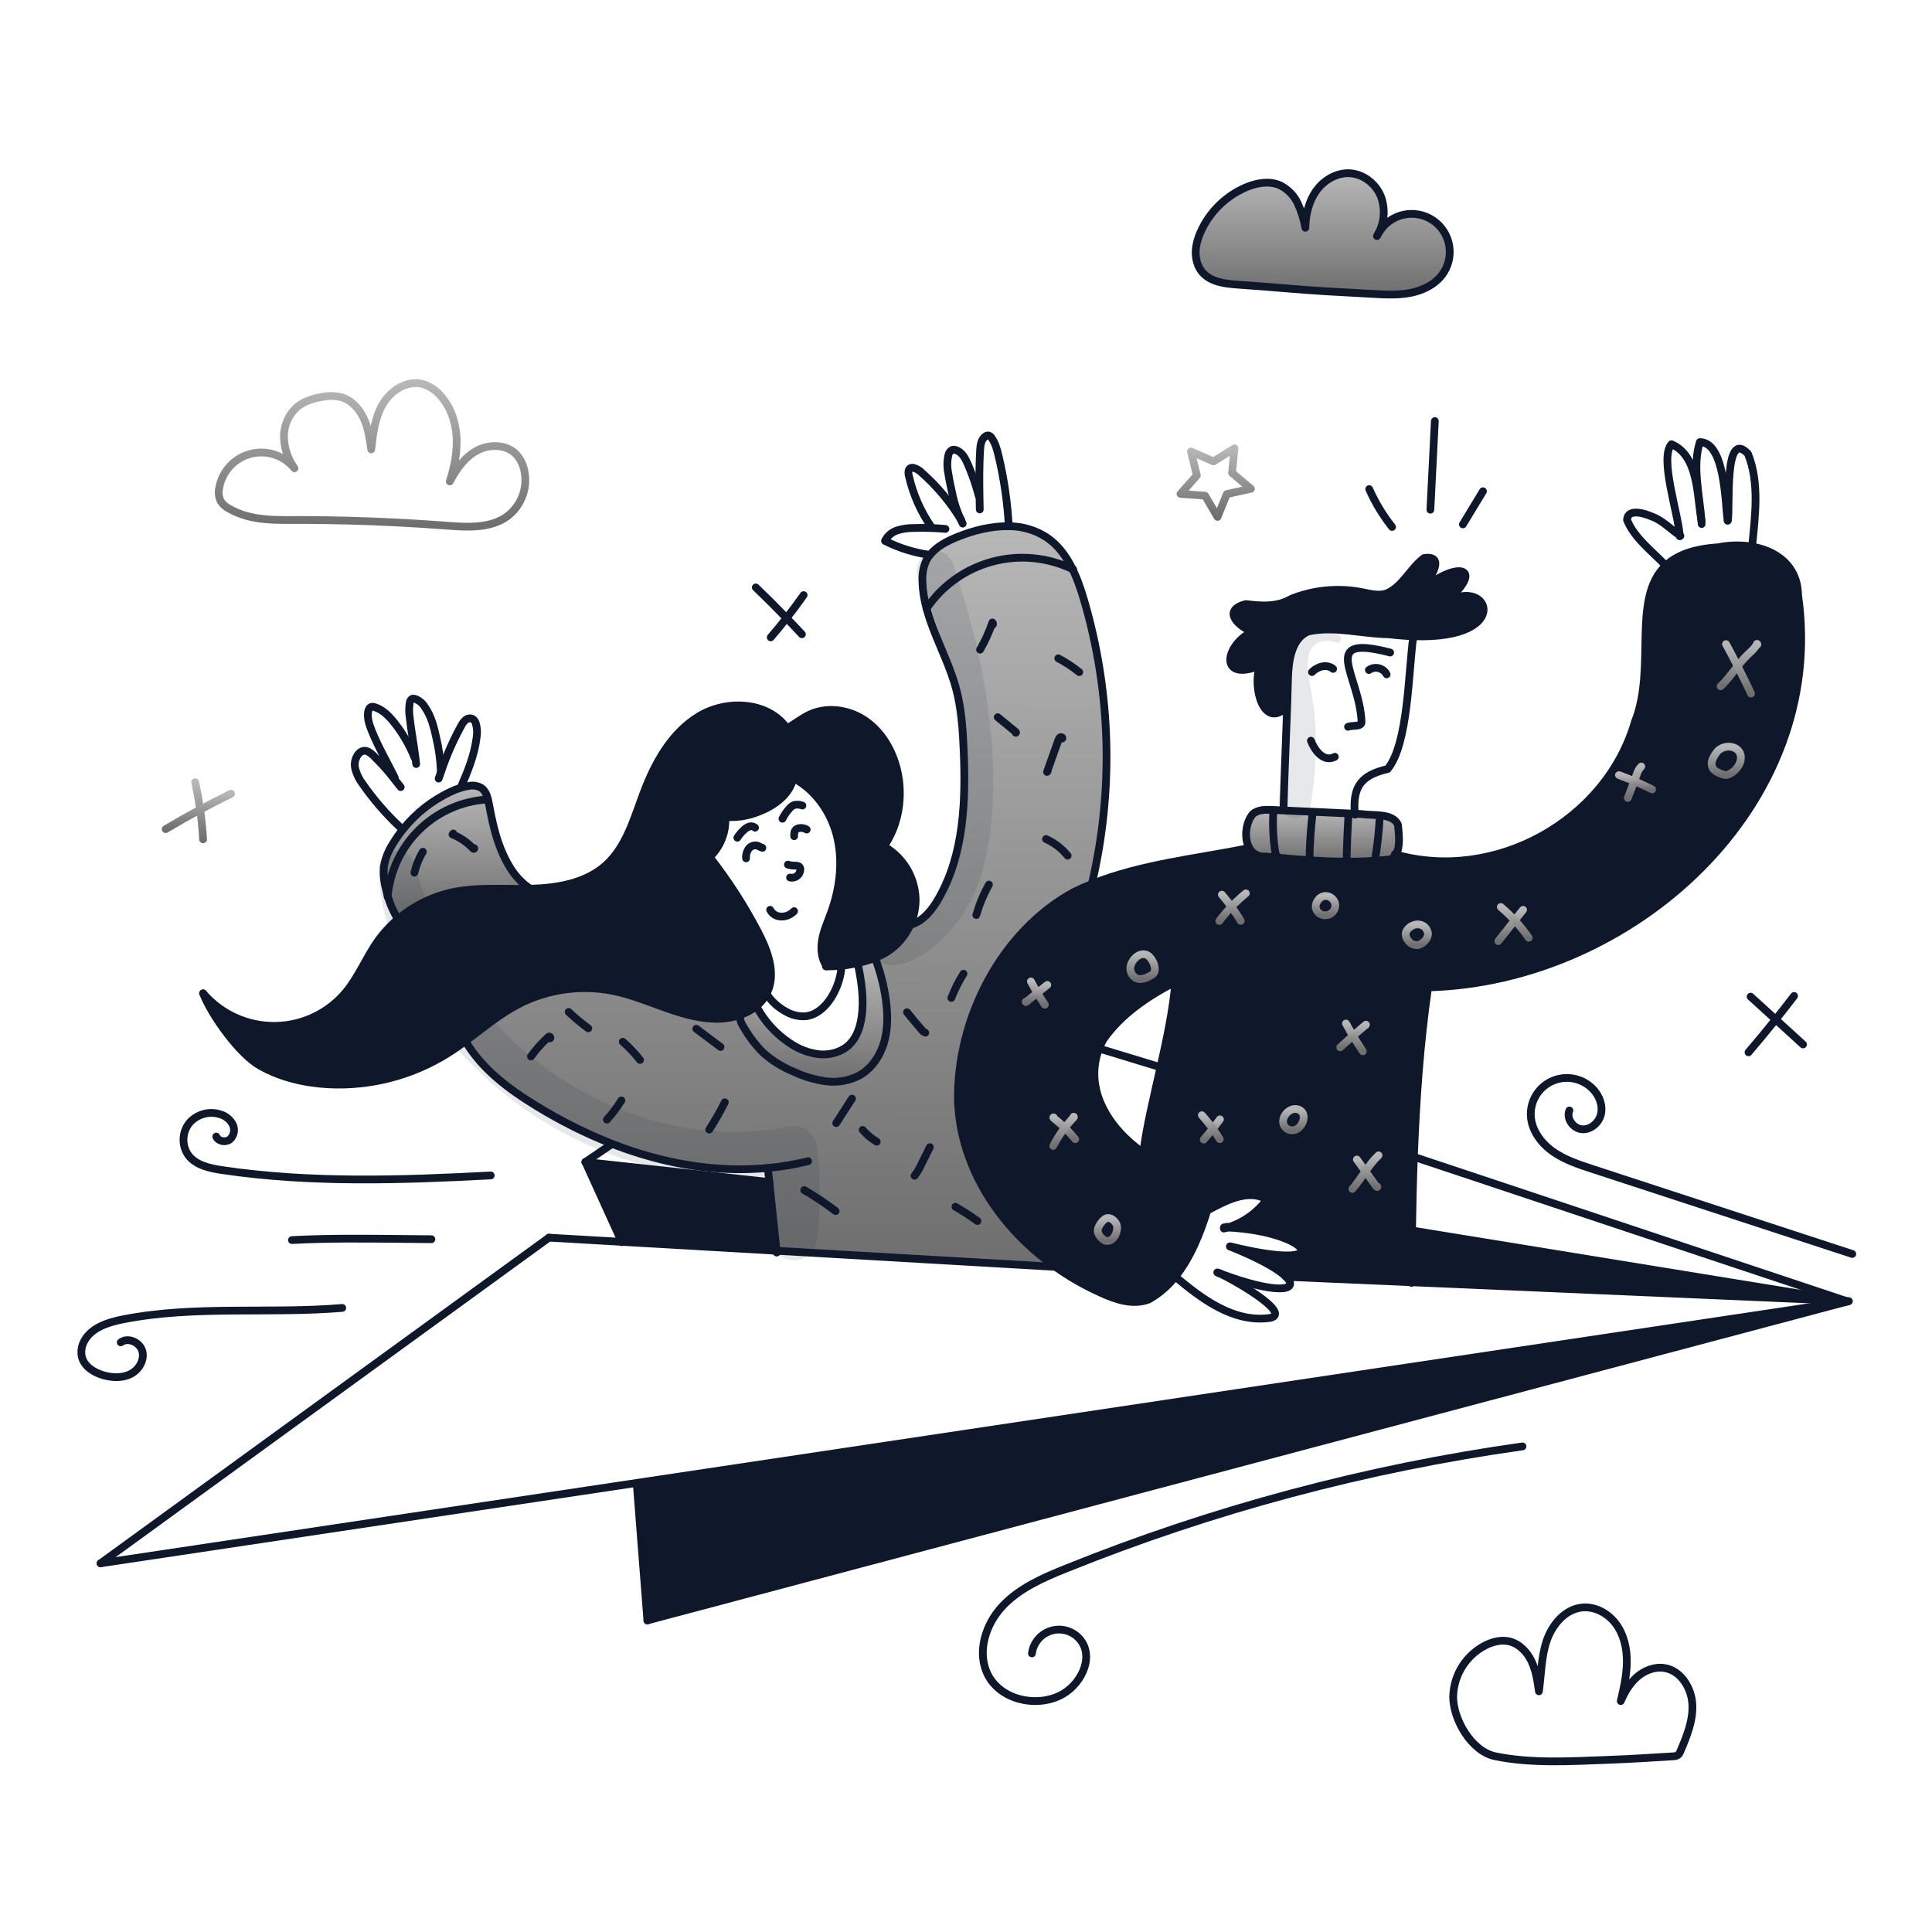 <svg width="960" height="960" viewBox="0 0 960 960" fill="none" xmlns="http://www.w3.org/2000/svg">
<path d="M918.103 646.676L321.685 805.179L316.399 737.251L316.348 736.866L918.103 646.676Z" fill="#0f172a"/>
<path d="M916.7 646.446L701.342 637.146C701.406 628.806 701.483 620.209 701.624 611.433L916.7 646.446Z" fill="#0f172a"/>
<path d="M576.639 530.3C579.873 515.929 582.978 501.1 584.039 487.919C570.168 495.053 556.927 503.984 548.139 516.674C547.387 518.081 546.723 519.534 546.151 521.023C538.426 541.066 550.68 560.582 567.861 572.656L568.207 572.156C569.608 560.463 573.2 545.643 576.639 530.3ZM702.551 574.837C702.089 587.237 701.807 599.499 701.628 611.437C701.486 620.213 701.409 628.81 701.345 637.15L639.063 634.456C635.316 630.709 626.27 625.423 611.168 619.379L611.207 619.289C666.458 632.878 650.407 611.835 609.988 609.948C617.828 607.513 624.681 602.63 629.542 596.014C619.97 590.471 608.628 596.914 599.928 601.48L599.889 601.467C596.412 612.72 591.575 624.948 583.979 634.379C580.377 638.974 575.909 642.819 570.827 645.696C563.013 648.724 554.227 645.773 546.627 642.219C538.721 638.644 531.183 634.303 524.121 629.259C497.189 610.025 477.221 580.552 475.992 546.935C475.392 506.08 497.445 462.826 533.706 443.169C536.606 441.745 539.544 440.449 542.534 439.256C567.247 429.337 594.616 426.668 620.586 421.42L620.74 421.343C621.484 422.77 622.642 423.939 624.061 424.697C625.481 425.455 627.096 425.766 628.695 425.59C649.195 427.643 670.14 429.35 690.657 427.066C691.89 426.613 692.929 425.747 693.595 424.615C742.803 438.537 798.156 407.871 812.373 358.689C823.126 331.808 810.538 297.33 827.719 281.06C833.044 276.018 841.205 272.733 853.792 271.95C859.332 270.811 865.035 270.703 870.614 271.629C882.814 273.747 893.235 281.291 893.453 295.701C908.594 400.891 810.359 488.053 709.621 490.632C705.631 517.9 703.616 546.708 702.551 574.834V574.837Z" fill="#0f172a"/>
<path d="M705.786 293.755L705.863 293.819C722.98 278.371 740.327 280.898 716.692 300.594C738.992 284.119 753.892 317.967 702.283 316.145C698.6 316.017 694.583 315.709 690.209 315.183C676.98 315.055 663.058 310.923 650.086 313.772C641.694 317.262 640.206 328.322 639.986 337.407C639.886 341.936 639.729 346.568 639.575 351.277L639.319 351.264C628.119 362.633 622.15 341.782 626 330.978L625.756 330.914C605.021 338.959 609.063 319.969 622.394 313.938C615.294 311.244 606.958 303.224 619.071 300.158C627.001 301.107 634.545 301.736 641.859 297.463C652.942 293.065 665.056 291.943 676.759 294.23C680.942 295.051 685.369 296.283 689.333 294.73C697.225 291.125 700.933 282.13 707.669 277.254C718.309 275.856 711.47 286.544 705.786 293.755Z" fill="#0f172a"/>
<path d="M718.258 116.506C719.837 119.675 720.518 123.217 720.226 126.745C719.934 130.274 718.681 133.655 716.603 136.522C712.881 141.488 706.889 144.362 700.795 145.542C694.701 146.722 688.438 146.389 682.241 146.056C674.311 145.619 666.394 145.196 658.477 144.721C644.53 143.887 630.621 142.463 616.686 141.565C607.586 140.975 596.965 140.089 594.501 129.119C593.475 124.551 594.642 119.752 596.501 115.466C600.932 105.393 609.035 97.386 619.161 93.076C624.473 90.843 630.67 89.727 635.961 92.037C639.837 93.919 642.952 97.07 644.789 100.967C646.588 104.848 647.878 108.945 648.625 113.157C648.753 106.664 650.293 100.043 654.078 94.77C657.863 89.497 664.112 85.775 670.592 86.083C677.418 86.404 683.641 91.292 686.169 97.631C687.24 100.511 687.708 103.579 687.545 106.647C687.382 109.715 686.59 112.717 685.22 115.466C684.842 116.057 684.507 116.674 684.22 117.314C684.579 116.714 684.912 116.098 685.22 115.466C686.95 112.573 689.423 110.194 692.381 108.577C695.339 106.96 698.676 106.163 702.046 106.269C705.416 106.376 708.696 107.381 711.547 109.18C714.398 110.98 716.715 113.509 718.26 116.506H718.258Z" fill="url(#paint0_linear_36_3406)"/>
<path d="M673.195 404.347C674.35 404.411 675.504 404.462 676.659 404.514C682.228 405.437 692.134 403.846 694.648 409.89C694.982 413.983 696.009 420.758 693.596 424.607C692.929 425.739 691.891 426.605 690.658 427.058C670.141 429.342 649.201 427.635 628.696 425.582C627.096 425.758 625.481 425.447 624.061 424.689C622.642 423.931 621.484 422.762 620.741 421.335C618.021 416.421 618.996 408.517 622.512 404.501C625.078 402.242 628.863 402.281 632.276 402.448C634.098 402.538 635.92 402.615 637.742 402.704C649.56 403.244 661.377 403.791 673.195 404.347Z" fill="url(#paint1_linear_36_3406)"/>
<path d="M501.257 261.485C507.916 261.453 514.44 263.365 520.029 266.985C530.281 273.863 535.157 286.272 538.647 298.115C552.11 344.032 553.45 392.655 542.535 439.244C539.545 440.437 536.607 441.734 533.707 443.158C497.446 462.815 475.39 506.068 475.993 546.923C477.225 580.54 497.193 610.013 524.122 629.247L523.968 629.466L385.868 621.497C384.662 610.103 383.46 598.718 382.262 587.341C382.018 585.018 381.775 582.683 381.531 580.36C370.887 581.336 360.17 581.194 349.556 579.938C343.507 579.239 337.502 578.211 331.566 576.858C322.102 574.688 312.816 571.805 303.787 568.235C290.931 563.138 278.54 556.937 266.755 549.701C252.923 541.284 239.463 531.263 231.264 517.315C239.874 510.925 248.099 503.957 257.594 499.014C272.247 491.459 289.049 489.158 305.194 492.496C322.131 496.05 337.773 505.737 355.069 506.225C359.373 506.355 363.666 505.717 367.746 504.339C367.346 506.674 368.606 508.932 369.863 510.947C372.482 515.449 375.683 519.587 379.384 523.253C383.787 527.112 388.794 530.225 394.204 532.466C399.389 534.926 404.925 536.562 410.615 537.315C416.338 538.046 422.146 536.974 427.231 534.248C433.352 530.733 437.496 524.356 439.395 517.555C441.294 510.754 441.115 503.543 440.14 496.55C439.158 489.608 437.397 482.799 434.892 476.25L434.792 475.968C436.758 475.219 438.652 474.292 440.45 473.197C445.805 469.848 450.002 464.935 452.473 459.121L453.038 459.365C459.004 457.35 463.2 452.012 466.344 446.559C479.136 424.359 479.944 397.39 478.816 371.805C478.379 361.899 477.686 351.929 475.116 342.345C470.292 324.291 458.872 307.803 458.359 289.121C458.144 285.786 458.666 282.444 459.886 279.331C460.447 278.049 461.18 276.848 462.067 275.764C465.339 271.619 470.497 268.926 475.527 266.886C483.589 263.601 492.622 261.305 501.257 261.485Z" fill="url(#paint2_linear_36_3406)"/>
<path d="M440.143 496.551C441.118 503.544 441.284 510.768 439.398 517.556C437.512 524.344 433.355 530.734 427.234 534.249C422.149 536.974 416.341 538.047 410.618 537.316C404.929 536.562 399.392 534.926 394.207 532.466C388.797 530.225 383.79 527.113 379.387 523.253C375.687 519.587 372.485 515.45 369.866 510.948C368.609 508.934 367.351 506.675 367.749 504.34C370.685 503.358 373.427 501.869 375.849 499.94C379.714 507.324 385.38 513.613 392.324 518.224C396.752 521.336 401.893 523.282 407.272 523.883C412.635 524.306 418.307 522.741 422.143 518.969C425.685 515.478 427.353 510.487 428.097 505.569C429.444 496.677 428.084 487.592 426.224 478.79L426.172 478.546C427.443 478.264 428.713 477.946 429.972 477.584C431.607 477.128 433.217 476.588 434.797 475.967L434.897 476.25C437.402 482.798 439.162 489.608 440.143 496.551V496.551Z" fill="url(#paint3_linear_36_3406)"/>
<path d="M418.175 479.845C415.72 480.1 413.252 480.22 410.784 480.205V480.128C408.064 476.342 407.704 471.287 408.551 466.693C409.398 462.099 411.361 457.814 412.951 453.426C417.429 441.07 419.051 427.404 415.684 414.689C412.579 402.961 404.893 392.209 394.192 386.64L394.167 386.678C392.383 394.89 384.62 400.472 376.755 403.423C371.588 405.485 366.021 406.349 360.472 405.951L360.433 406.351C360.604 409.972 359.995 413.587 358.646 416.951C357.298 420.316 355.243 423.351 352.619 425.851C361.614 437.377 369.567 449.679 376.383 462.612C381.399 472.12 385.813 483.591 381.156 493.278C381.04 493.509 380.925 493.74 380.809 493.959C379.569 496.263 377.881 498.296 375.844 499.938C373.422 501.868 370.681 503.357 367.744 504.338C363.664 505.716 359.371 506.354 355.067 506.224C337.767 505.736 322.129 496.049 305.192 492.495C289.047 489.157 272.245 491.458 257.592 499.013C248.097 503.953 239.872 510.92 231.262 517.313C228.529 519.34 225.762 521.304 222.883 523.126C205.089 534.392 184.24 539.866 163.206 538.793C151.375 538.164 139.519 535.393 129.216 529.554C118.913 523.715 105.209 504.636 100.916 493.588C105.344 498.738 110.848 502.854 117.038 505.647C123.229 508.441 129.957 509.843 136.748 509.756C143.539 509.67 150.228 508.095 156.345 505.145C162.463 502.194 167.859 497.938 172.154 492.677C178.287 485.171 181.919 475.946 187.474 468.003C190.486 463.714 194.044 459.836 198.06 456.468C205.429 450.249 214.159 445.853 223.543 443.637C236.566 440.609 250.143 441.943 263.512 441.609C276.881 441.275 291.048 438.889 301.004 429.972C311.192 420.849 314.99 406.811 319.804 394.006C325.424 379.045 333.662 364.122 347.353 355.859C361.044 347.596 381.227 348.532 390.683 361.44L390.85 362.005C394.777 359.862 398.459 356.821 402.55 354.948C411.417 350.906 422.323 352.702 430.291 358.322C438.259 363.942 443.43 372.937 445.74 382.406C448.896 395.327 446.74 409.685 439.209 420.553L439.555 420.784C444.122 423.438 447.936 427.214 450.635 431.755C453.334 436.295 454.829 441.45 454.978 446.729C455.032 450.992 454.18 455.217 452.478 459.124C450.006 464.939 445.807 469.852 440.449 473.2C438.651 474.295 436.758 475.222 434.791 475.971C433.212 476.593 431.601 477.133 429.966 477.588C428.709 477.947 427.439 478.268 426.166 478.55C423.531 479.144 420.862 479.576 418.175 479.845Z" fill="#0f172a"/>
<path d="M382.261 587.346C383.453 598.727 384.655 610.112 385.867 621.502L308.931 617.075L290.891 577.389L349.144 583.74L382.261 587.346Z" fill="#0f172a"/>
<path d="M223.54 443.636C214.156 445.852 205.425 450.248 198.057 456.467L197.813 456.172C197.721 456.202 197.621 456.202 197.529 456.172C197.437 456.142 197.357 456.084 197.3 456.005C194.736 451.652 192.894 446.911 191.847 441.968C190.812 438.321 190.44 434.519 190.747 430.74C191.409 426.67 192.917 422.785 195.174 419.334C196.77 416.671 198.558 414.128 200.525 411.725C206.813 403.976 214.763 397.74 223.788 393.479C225.456 392.677 227.18 391.995 228.946 391.439V391.426C230.268 391.006 231.625 390.701 233 390.515C235.101 390.094 237.283 390.445 239.147 391.503C241.636 393.171 242.38 396.443 242.932 399.394C244.459 407.439 246.114 415.523 249.322 423.055C252.53 430.587 256.648 437.13 263.513 441.608C250.139 441.942 236.563 440.608 223.54 443.636Z" fill="url(#paint4_linear_36_3406)"/>
<path d="M716.577 300.7C715.326 301.628 714.138 302.64 713.023 303.728" stroke="#0f172a" stroke-width="3.849" stroke-linecap="round" stroke-linejoin="round"/>
<path d="M637.781 401.832C638.181 385.69 639 368.06 639.581 351.277C639.735 346.568 639.889 341.936 639.992 337.407C640.21 328.322 641.698 317.262 650.092 313.772C663.064 310.923 676.986 315.055 690.215 315.183C694.59 315.709 698.606 316.017 702.289 316.145C753.896 317.967 738.999 284.119 716.698 300.594" stroke="#0f172a" stroke-width="3.849" stroke-linecap="round" stroke-linejoin="round"/>
<path d="M639.32 351.265C628.12 362.634 622.152 341.783 626.002 330.979C626.608 328.926 627.904 327.145 629.671 325.937" stroke="#0f172a" stroke-width="3.849" stroke-linecap="round" stroke-linejoin="round"/>
<path d="M625.758 330.914C605.023 338.959 609.065 319.969 622.396 313.938C624.216 313.114 626.149 312.57 628.132 312.322" stroke="#0f172a" stroke-width="3.849" stroke-linecap="round" stroke-linejoin="round"/>
<path d="M622.653 314.042C622.566 314.014 622.48 313.981 622.396 313.942C615.296 311.247 606.96 303.228 619.073 300.161C627.002 301.11 634.547 301.739 641.861 297.466C652.945 293.067 665.058 291.945 676.761 294.233C680.944 295.054 685.37 296.286 689.335 294.733C697.226 291.128 700.935 282.133 707.671 277.257C718.308 275.857 711.471 286.547 705.785 293.757C703.834 296.246 702 298.325 701.085 299.339" stroke="#0f172a" stroke-width="3.849" stroke-linecap="round" stroke-linejoin="round"/>
<path d="M716.577 300.7C716.615 300.661 716.654 300.636 716.692 300.6C740.327 280.9 722.98 278.377 705.863 293.825" stroke="#0f172a" stroke-width="3.849" stroke-linecap="round" stroke-linejoin="round"/>
<path d="M673.233 404.809L673.195 404.347C672.065 390.747 676.402 385.19 689.503 382.123C699.845 369.587 699.803 333.48 702.283 316.145L702.321 315.838" stroke="#0f172a" stroke-width="3.849" stroke-linecap="round" stroke-linejoin="round"/>
<path d="M690.773 324.242C654.846 314.952 675.574 335.213 676.545 358.668C676.622 361.401 671.732 360.246 669.833 361.157" stroke="#0f172a" stroke-width="3.849" stroke-linecap="round" stroke-linejoin="round"/>
<path d="M662.417 332.365C659.234 329.735 654.551 331.236 651.908 333.956" stroke="#0f172a" stroke-width="3.849" stroke-linecap="round" stroke-linejoin="round"/>
<path d="M689.016 335.085C688.617 334.323 688.061 333.654 687.384 333.124C686.707 332.594 685.924 332.214 685.089 332.01C684.253 331.807 683.384 331.783 682.539 331.942C681.694 332.1 680.892 332.437 680.188 332.93" stroke="#0f172a" stroke-width="3.849" stroke-linecap="round" stroke-linejoin="round"/>
<path d="M663.275 376.041C657.681 379.041 653.139 372.692 651.381 368.047" stroke="#0f172a" stroke-width="3.849" stroke-linecap="round" stroke-linejoin="round"/>
<path d="M693.601 424.607C696.014 420.758 694.987 413.983 694.653 409.89C692.139 403.846 682.234 405.437 676.665 404.514C675.51 404.462 674.355 404.414 673.2 404.347C661.382 403.795 649.565 403.248 637.747 402.704C635.925 402.615 634.104 402.538 632.282 402.448C628.869 402.281 625.082 402.242 622.518 404.501C619.002 408.517 618.027 416.421 620.747 421.335C621.49 422.762 622.648 423.931 624.067 424.689C625.487 425.447 627.102 425.758 628.702 425.582C649.202 427.635 670.146 429.342 690.663 427.058C691.897 426.605 692.935 425.739 693.601 424.607V424.607Z" stroke="#0f172a" stroke-width="3.849" stroke-linecap="round" stroke-linejoin="round"/>
<path d="M693.102 424.466C693.269 424.517 693.435 424.556 693.602 424.607C742.81 438.529 798.163 407.863 812.38 358.681C823.133 331.799 810.545 297.322 827.726 281.052C833.051 276.01 841.212 272.725 853.799 271.942C859.339 270.804 865.041 270.695 870.621 271.621C882.821 273.738 893.242 281.283 893.46 295.693C908.601 400.882 810.366 488.044 709.628 490.623C708.528 490.649 707.421 490.662 706.318 490.675" stroke="#0f172a" stroke-width="3.849" stroke-linecap="round" stroke-linejoin="round"/>
<path d="M827.565 280.885C820.932 273.905 812.04 267.336 808.447 258.303C808.793 252.387 817.365 255.12 820.867 256.703C826.141 258.563 830.324 263.195 834.622 265.992C834.738 266.069 834.866 266.146 834.982 266.223" stroke="#0f172a" stroke-width="3.849" stroke-linecap="round" stroke-linejoin="round"/>
<path d="M870.614 271.6C872.077 256.369 874.386 239.945 868.548 225.485C856.384 212.499 859.797 252.943 858.527 258.692" stroke="#0f172a" stroke-width="3.849" stroke-linecap="round" stroke-linejoin="round"/>
<path d="M834.662 266.476C834.649 266.322 834.649 266.155 834.623 265.988C833.931 255.274 824.461 227.521 830.53 220.733C843.99 226.433 843.182 246.139 845.43 258.662V258.688" stroke="#0f172a" stroke-width="3.849" stroke-linecap="round" stroke-linejoin="round"/>
<path d="M858.424 258.688C857.205 249.167 857.051 219.809 844.644 219.668C840.781 231.883 844.544 245.856 845.439 258.662C845.478 259.239 845.516 259.817 845.539 260.381" stroke="#0f172a" stroke-width="3.849" stroke-linecap="round" stroke-linejoin="round"/>
<path d="M620.587 421.412C594.617 426.66 567.248 429.329 542.535 439.248C539.545 440.441 536.607 441.737 533.707 443.161C497.446 462.818 475.39 506.072 475.993 546.927C477.224 580.544 497.193 610.017 524.122 629.251C531.183 634.295 538.721 638.636 546.628 642.211C554.228 645.765 563.014 648.711 570.828 645.688C575.909 642.811 580.377 638.966 583.98 634.371C591.58 624.94 596.412 612.712 599.889 601.459C600.095 600.804 600.301 600.15 600.49 599.496C603.878 590.835 597.064 585.048 588.99 582.931C581.427 580.693 574.286 577.22 567.857 572.653C550.676 560.579 538.422 541.063 546.146 521.02C546.718 519.531 547.382 518.078 548.134 516.671C556.924 503.981 570.166 495.05 584.035 487.916C589.065 485.324 594.184 482.963 599.201 480.756" stroke="#0f172a" stroke-width="3.849" stroke-linecap="round" stroke-linejoin="round"/>
<path d="M584.069 487.558C584.056 487.673 584.056 487.802 584.043 487.917C582.978 501.095 579.873 515.927 576.643 530.298C573.204 545.644 569.612 560.464 568.213 572.154" stroke="#0f172a" stroke-width="3.849" stroke-linecap="round" stroke-linejoin="round"/>
<path d="M709.687 490.2C709.661 490.341 709.648 490.482 709.622 490.623C705.632 517.902 703.622 546.708 702.552 574.834C702.09 587.234 701.808 599.496 701.629 611.434C701.487 620.21 701.41 628.807 701.346 637.147V637.455" stroke="#0f172a" stroke-width="3.849" stroke-linecap="round" stroke-linejoin="round"/>
<path d="M599.93 601.473C608.63 596.905 619.972 590.464 629.544 596.007C624.683 602.622 617.83 607.505 609.99 609.941C609.374 610.134 608.745 610.313 608.116 610.467C608.517 610.344 608.895 610.153 609.232 609.903C609.4 609.801 609.555 609.681 609.694 609.543" stroke="#0f172a" stroke-width="3.849" stroke-linecap="round" stroke-linejoin="round"/>
<path d="M606.151 632.755C605.83 632.614 605.574 632.499 605.381 632.434" stroke="#0f172a" stroke-width="3.849" stroke-linecap="round" stroke-linejoin="round"/>
<path d="M583.891 634.294C583.917 634.32 583.955 634.345 583.981 634.371C597.181 645.406 613.031 657.48 631.187 654.849C642.209 652.476 612.556 635.705 606.204 632.78" stroke="#0f172a" stroke-width="3.849" stroke-linecap="round" stroke-linejoin="round"/>
<path d="M608.191 609.863L609.23 609.902L609.987 609.94C650.406 611.827 666.457 632.87 611.206 619.282" stroke="#0f172a" stroke-width="3.849" stroke-linecap="round" stroke-linejoin="round"/>
<path d="M604.855 632.267C605.291 632.433 605.716 632.6 606.156 632.754C606.169 632.767 606.181 632.767 606.206 632.78C633.549 643.109 646.356 641.71 639.068 634.448C635.321 630.701 626.274 625.415 611.172 619.371H611.159" stroke="#0f172a" stroke-width="3.849" stroke-linecap="round" stroke-linejoin="round"/>
<path d="M453.037 459.368C459.003 457.353 463.199 452.016 466.343 446.562C479.135 424.362 479.943 397.393 478.815 371.808C478.378 361.902 477.685 351.933 475.115 342.348C470.291 324.294 458.871 307.806 458.358 289.124C458.144 285.788 458.665 282.446 459.885 279.334C460.446 278.051 461.18 276.851 462.066 275.767C465.338 271.622 470.496 268.928 475.526 266.888C483.584 263.603 492.617 261.306 501.252 261.488C507.911 261.455 514.435 263.367 520.024 266.988C530.276 273.866 535.152 286.273 538.642 298.117C552.106 344.034 553.445 392.656 542.53 439.246C542.43 439.746 542.299 440.246 542.184 440.746" stroke="#0f172a" stroke-width="3.849" stroke-linecap="round" stroke-linejoin="round"/>
<path d="M410.785 480.128C408.065 476.342 407.705 471.287 408.552 466.693C409.399 462.099 411.362 457.814 412.952 453.426C417.43 441.07 419.052 427.404 415.685 414.689C412.58 402.961 404.894 392.209 394.193 386.64C393.293 386.165 392.384 385.74 391.447 385.34" stroke="#0f172a" stroke-width="3.849" stroke-linecap="round" stroke-linejoin="round"/>
<path d="M436.037 424.594C437.186 423.322 438.245 421.972 439.206 420.553C446.738 409.685 448.893 395.326 445.737 382.406C443.427 372.936 438.243 363.941 430.288 358.321C422.333 352.701 411.414 350.905 402.547 354.947C398.454 356.82 394.772 359.861 390.847 362.004C388.545 363.347 385.981 364.179 383.328 364.442" stroke="#0f172a" stroke-width="3.849" stroke-linecap="round" stroke-linejoin="round"/>
<path d="M410.4 480.205H410.785C413.254 480.22 415.721 480.1 418.176 479.845C420.865 479.574 423.534 479.14 426.169 478.545C427.44 478.263 428.71 477.945 429.969 477.583C431.604 477.128 433.215 476.588 434.794 475.966C436.761 475.217 438.655 474.29 440.452 473.195C445.808 469.846 450.005 464.933 452.475 459.119C454.177 455.211 455.03 450.986 454.975 446.724C454.826 441.444 453.331 436.29 450.632 431.75C447.933 427.209 444.119 423.433 439.552 420.779" stroke="#0f172a" stroke-width="3.849" stroke-linecap="round" stroke-linejoin="round"/>
<path d="M354.301 404.526C356.286 405.273 358.361 405.752 360.473 405.951C366.022 406.348 371.589 405.484 376.756 403.423C384.621 400.472 392.384 394.89 394.168 386.678" stroke="#0f172a" stroke-width="3.849" stroke-linecap="round" stroke-linejoin="round"/>
<path d="M347.963 429.33C349.654 428.369 351.219 427.201 352.62 425.853C355.244 423.352 357.299 420.317 358.647 416.952C359.995 413.588 360.605 409.973 360.434 406.353" stroke="#0f172a" stroke-width="3.849" stroke-linecap="round" stroke-linejoin="round"/>
<path d="M100.912 493.587C105.341 498.737 110.844 502.853 117.034 505.646C123.225 508.44 129.953 509.842 136.744 509.755C143.535 509.669 150.224 508.094 156.341 505.144C162.459 502.193 167.855 497.937 172.15 492.676C178.283 485.17 181.915 475.946 187.47 468.003C190.482 463.714 194.041 459.836 198.056 456.467C205.425 450.248 214.155 445.853 223.539 443.636C236.562 440.608 250.139 441.942 263.508 441.608C276.877 441.274 291.044 438.888 301 429.971C311.188 420.848 314.986 406.81 319.8 394.005C325.42 379.044 333.658 364.121 347.349 355.858C361.04 347.595 381.223 348.531 390.679 361.439" stroke="#0f172a" stroke-width="3.849" stroke-linecap="round" stroke-linejoin="round"/>
<path d="M352.506 425.7L352.621 425.854C361.616 437.379 369.569 449.682 376.385 462.615C381.401 472.123 385.815 483.594 381.158 493.281C381.042 493.512 380.927 493.743 380.811 493.962C379.571 496.266 377.883 498.299 375.846 499.941C373.424 501.87 370.683 503.36 367.746 504.341C363.666 505.719 359.373 506.358 355.069 506.227C337.769 505.74 322.131 496.052 305.194 492.498C289.049 489.16 272.247 491.461 257.594 499.016C248.099 503.956 239.874 510.923 231.264 517.316C228.531 519.344 225.764 521.307 222.885 523.129C205.091 534.395 184.242 539.869 163.208 538.796C151.377 538.167 139.521 535.396 129.218 529.557C118.915 523.718 105.211 504.639 100.918 493.591" stroke="#0f172a" stroke-width="3.849" stroke-linecap="round" stroke-linejoin="round"/>
<path d="M263.509 441.608C256.644 437.13 252.538 430.599 249.318 423.055C246.098 415.511 244.455 407.439 242.928 399.394C242.376 396.443 241.628 393.171 239.142 391.503C237.28 390.445 235.097 390.094 232.996 390.515C231.621 390.701 230.265 391.006 228.942 391.426V391.439C227.177 391.995 225.453 392.677 223.784 393.479C214.76 397.74 206.809 403.976 200.521 411.725C198.555 414.128 196.767 416.671 195.17 419.334C192.913 422.785 191.405 426.671 190.743 430.741C190.435 434.519 190.808 438.322 191.843 441.968C192.891 446.911 194.732 451.652 197.296 456.005C197.353 456.084 197.434 456.143 197.526 456.173C197.618 456.203 197.717 456.203 197.809 456.172C197.848 456.159 197.861 456.108 197.835 456.044" stroke="#0f172a" stroke-width="3.849" stroke-linecap="round" stroke-linejoin="round"/>
<path d="M231.213 517.235C231.225 517.264 231.243 517.29 231.264 517.312C239.464 531.26 252.923 541.281 266.755 549.698C278.54 556.937 290.93 563.14 303.786 568.239C312.815 571.809 322.101 574.691 331.565 576.862C337.501 578.215 343.507 579.243 349.555 579.941C360.169 581.198 370.886 581.34 381.53 580.365C388.268 579.745 394.951 578.62 401.521 577" stroke="#0f172a" stroke-width="3.849" stroke-linecap="round" stroke-linejoin="round"/>
<path d="M381 494.062C383.455 497.686 386.759 500.654 390.623 502.71C393.561 504.42 396.945 505.207 400.336 504.969C405.764 504.369 410.203 500.234 413.103 495.589C416.017 490.887 417.759 485.554 418.184 480.038" stroke="#0f172a" stroke-width="3.849" stroke-linecap="round" stroke-linejoin="round"/>
<path d="M375.742 499.746C375.78 499.811 375.806 499.875 375.842 499.939C379.707 507.323 385.374 513.613 392.317 518.223C396.745 521.335 401.886 523.281 407.265 523.882C412.628 524.305 418.3 522.74 422.136 518.967C425.678 515.477 427.346 510.486 428.09 505.572C429.437 496.68 428.077 487.595 426.217 478.793" stroke="#0f172a" stroke-width="3.849" stroke-linecap="round" stroke-linejoin="round"/>
<path d="M367.749 504.327V504.34C367.349 506.675 368.609 508.934 369.866 510.948C372.486 515.45 375.687 519.587 379.387 523.253C383.791 527.113 388.797 530.225 394.207 532.466C399.392 534.926 404.929 536.562 410.618 537.316C416.341 538.047 422.149 536.975 427.234 534.249C433.355 530.734 437.499 524.357 439.398 517.556C441.297 510.755 441.118 503.544 440.143 496.551C439.162 489.609 437.401 482.799 434.895 476.251" stroke="#0f172a" stroke-width="3.849" stroke-linecap="round" stroke-linejoin="round"/>
<path d="M385.956 622.4C385.93 622.105 385.891 621.8 385.866 621.5C384.66 610.106 383.458 598.721 382.26 587.344C382.016 585.021 381.773 582.686 381.529 580.364C381.519 580.336 381.514 580.305 381.516 580.274" stroke="#0f172a" stroke-width="3.849" stroke-linecap="round" stroke-linejoin="round"/>
<path d="M370.726 426.507C370.576 424.785 371.055 423.066 372.073 421.67C372.6 420.991 373.326 420.493 374.15 420.247C374.974 420.001 375.854 420.018 376.667 420.297C377.343 420.711 378.067 421.043 378.822 421.285" stroke="#0f172a" stroke-width="3.849" stroke-linecap="round" stroke-linejoin="round"/>
<path d="M394.617 415.5C394.586 414.908 394.619 414.314 394.717 413.729C394.813 413.14 395.093 412.597 395.517 412.177C395.93 411.834 396.425 411.604 396.954 411.51C398.291 411.238 399.681 411.486 400.842 412.202" stroke="#0f172a" stroke-width="3.849" stroke-linecap="round" stroke-linejoin="round"/>
<path d="M375.177 411.276C374.807 410.948 374.359 410.721 373.876 410.616C373.393 410.511 372.892 410.531 372.419 410.676C371.478 410.972 370.617 411.481 369.904 412.164C368.538 413.352 367.349 414.73 366.375 416.257" stroke="#0f172a" stroke-width="3.849" stroke-linecap="round" stroke-linejoin="round"/>
<path d="M398.724 400.279C397.397 399.768 395.945 399.679 394.566 400.023C393.668 400.407 392.878 401.007 392.266 401.768C390.881 403.286 389.711 404.987 388.789 406.823" stroke="#0f172a" stroke-width="3.849" stroke-linecap="round" stroke-linejoin="round"/>
<path d="M392.565 436.04C393.142 436.17 393.74 436.176 394.319 436.058C394.898 435.94 395.446 435.702 395.927 435.358C396.408 435.014 396.811 434.572 397.109 434.062C397.408 433.552 397.595 432.984 397.659 432.396C397.709 432.126 397.705 431.849 397.648 431.58C397.591 431.311 397.481 431.056 397.325 430.83C396.748 430.099 395.644 430.137 394.72 430.13C393.627 430.12 392.542 429.947 391.5 429.616" stroke="#0f172a" stroke-width="3.849" stroke-linecap="round" stroke-linejoin="round"/>
<path d="M394.579 452.746C393.879 453.499 393.043 454.113 392.115 454.555C390.488 455.395 388.621 455.649 386.829 455.274C385.94 455.086 385.104 454.7 384.385 454.144C383.665 453.589 383.08 452.879 382.672 452.066" stroke="#0f172a" stroke-width="3.849" stroke-linecap="round" stroke-linejoin="round"/>
<path d="M228.915 391.363C232.415 383.382 235.741 375.195 236.815 366.534C237.237 364.166 237.1 361.732 236.415 359.426C236.159 358.506 235.569 357.714 234.76 357.206C234.216 356.971 233.618 356.891 233.032 356.975C232.445 357.059 231.893 357.303 231.437 357.681C230.533 358.447 229.795 359.39 229.268 360.452C225.239 367.762 221.873 375.419 219.209 383.33C218.785 384.511 218.362 385.704 217.951 386.885" stroke="#0f172a" stroke-width="3.849" stroke-linecap="round" stroke-linejoin="round"/>
<path d="M200.173 411.455C199.798 411.448 199.43 411.356 199.095 411.187C198.759 411.019 198.466 410.777 198.236 410.481C191.537 404.144 185.501 397.141 180.221 389.58C178.548 387.379 177.307 384.88 176.564 382.216C176.201 380.88 176.166 379.476 176.463 378.124C176.761 376.772 177.381 375.513 178.27 374.453C178.916 373.717 179.795 373.227 180.76 373.067C182.479 372.849 184.032 374.066 185.302 375.248C189.029 378.819 192.49 382.658 195.657 386.733C196.812 388.183 197.966 389.658 199.108 391.121" stroke="#0f172a" stroke-width="3.849" stroke-linecap="round" stroke-linejoin="round"/>
<path d="M219.049 383.265C218.839 377.622 218.074 372.014 216.765 366.521C215.623 361.183 214.224 355.755 211.094 351.277C209.964 349.402 208.218 347.978 206.154 347.248C205.734 347.107 205.281 347.094 204.854 347.21C204.503 347.406 204.206 347.685 203.989 348.023C203.772 348.361 203.641 348.747 203.609 349.147C203.211 351.563 203.198 354.027 203.571 356.447C204.315 363.171 205.598 369.804 206.445 376.515C206.573 377.554 206.701 378.607 206.804 379.646" stroke="#0f172a" stroke-width="3.849" stroke-linecap="round" stroke-linejoin="round"/>
<path d="M206.038 376.568C203.502 370.195 200.031 364.236 195.738 358.887C193.146 355.666 190.079 352.548 186.127 351.368C185.664 351.196 185.165 351.144 184.677 351.214C183.51 351.471 182.984 352.831 182.855 354.014C182.509 357.132 183.548 360.224 184.716 363.137C187.936 371.144 192.316 378.611 196.135 386.349" stroke="#0f172a" stroke-width="3.849" stroke-linecap="round" stroke-linejoin="round"/>
<path d="M501.257 261.51V261.485C500.611 249.556 498.876 237.71 496.074 226.096C495.342 223.068 494.495 219.989 492.648 217.496C492.325 216.966 491.817 216.574 491.223 216.396C490.681 216.331 490.136 216.474 489.696 216.796C487.567 218.207 487.156 221.12 487.015 223.673C486.566 231.244 486.591 238.827 486.707 246.41C486.745 248.656 486.787 250.902 486.835 253.147" stroke="#0f172a" stroke-width="3.849" stroke-linecap="round" stroke-linejoin="round"/>
<path d="M462.02 275.714C454.265 274.654 446.741 272.308 439.758 268.773C440.356 267.554 441.192 266.468 442.216 265.577C443.241 264.687 444.434 264.011 445.724 263.589C448.306 262.759 451.005 262.347 453.718 262.37C456.797 262.255 459.89 262.255 462.969 262.383C465.253 262.46 467.524 262.601 469.795 262.819" stroke="#0f172a" stroke-width="3.849" stroke-linecap="round" stroke-linejoin="round"/>
<path d="M486.335 246.408C484.926 240.992 483.098 235.694 480.869 230.562C479.65 227.739 478.033 224.723 475.146 223.697C474.507 223.43 473.796 223.389 473.131 223.582C472.645 223.827 472.223 224.182 471.898 224.618C471.573 225.054 471.354 225.56 471.258 226.096C470.586 229.041 470.556 232.095 471.168 235.053C471.746 238.838 472.58 242.584 473.414 246.331C474.268 250.256 475.546 254.076 477.225 257.725C477.571 258.525 477.956 259.342 478.366 260.189" stroke="#0f172a" stroke-width="3.849" stroke-linecap="round" stroke-linejoin="round"/>
<path d="M477.558 258.277C477.443 258.097 477.327 257.905 477.224 257.725C471.983 249.221 465.52 241.534 458.042 234.911C456.913 233.73 455.478 232.886 453.897 232.474C453.399 232.358 452.876 232.408 452.409 232.615C451.203 233.243 451.28 234.988 451.575 236.31C453.665 245.583 457.539 254.36 462.982 262.152" stroke="#0f172a" stroke-width="3.849" stroke-linecap="round" stroke-linejoin="round"/>
<path d="M523.968 629.469L385.867 621.501L308.931 617.074L272.773 614.983" stroke="#0f172a" stroke-width="3.849" stroke-linecap="round" stroke-linejoin="round"/>
<path d="M49.973 776.797L272.773 614.983" stroke="#0f172a" stroke-width="3.849" stroke-linecap="round" stroke-linejoin="round"/>
<path d="M49.973 776.797L316.348 736.866L918.103 646.676" stroke="#0f172a" stroke-width="3.849" stroke-linecap="round" stroke-linejoin="round"/>
<path d="M702.09 574.681L702.552 574.835L917.525 646.484L918.103 646.677" stroke="#0f172a" stroke-width="3.849" stroke-linecap="round" stroke-linejoin="round"/>
<path d="M545.396 520.789L546.153 521.02L576.64 530.297H576.653" stroke="#0f172a" stroke-width="3.849" stroke-linecap="round" stroke-linejoin="round"/>
<path d="M303.568 568.791L290.891 577.388" stroke="#0f172a" stroke-width="3.849" stroke-linecap="round" stroke-linejoin="round"/>
<path d="M309.008 617.242L308.931 617.075L290.891 577.389" stroke="#0f172a" stroke-width="3.849" stroke-linecap="round" stroke-linejoin="round"/>
<path d="M382.364 587.359L382.261 587.346L349.144 583.74L290.891 577.389" stroke="#0f172a" stroke-width="3.849" stroke-linecap="round" stroke-linejoin="round"/>
<path d="M701.18 611.353L701.63 611.43L916.705 646.446L918.104 646.677" stroke="#0f172a" stroke-width="3.849" stroke-linecap="round" stroke-linejoin="round"/>
<path d="M316.398 737.251L321.684 805.179" stroke="#0f172a" stroke-width="3.849" stroke-linecap="round" stroke-linejoin="round"/>
<path d="M918.104 646.676L321.686 805.179" stroke="#0f172a" stroke-width="3.849" stroke-linecap="round" stroke-linejoin="round"/>
<path d="M918.705 646.535L917.524 646.483L916.703 646.445L701.345 637.142L639.063 634.448H638.986" stroke="#0f172a" stroke-width="3.849" stroke-linecap="round" stroke-linejoin="round"/>
<path d="M221.885 261.19C232.162 261.972 243.402 262.665 251.833 256.724C255.615 253.943 258.435 250.052 259.903 245.593C261.37 241.134 261.411 236.328 260.019 231.845C259.333 229.659 258.192 227.643 256.67 225.93C251.91 220.797 243.454 220.515 237.243 223.761C231.032 227.007 226.735 233.012 223.514 239.223C225.798 231.973 227.338 224.39 226.837 216.807C226.336 209.224 223.668 201.607 218.42 196.097C216.137 193.566 213.19 191.726 209.913 190.785C202.304 188.848 194.298 193.903 190.281 200.665C186.264 207.427 185.329 215.498 184.469 223.312C183.725 218.077 182.969 212.765 180.774 207.966C178.579 203.167 174.717 198.843 169.649 197.38C166.476 196.608 163.169 196.56 159.974 197.239C155.496 197.983 150.992 199.395 147.541 202.32C145.472 204.185 143.825 206.472 142.712 209.026C141.599 211.58 141.045 214.342 141.087 217.128C141.226 222.721 143.05 228.141 146.322 232.679C143.757 229.522 140.338 227.169 136.473 225.9C132.609 224.631 128.461 224.498 124.523 225.519C120.585 226.54 117.024 228.67 114.262 231.657C111.5 234.643 109.655 238.36 108.945 242.366C108.396 244.652 108.68 247.058 109.745 249.154C110.798 250.713 112.24 251.969 113.928 252.798C125.297 259.278 138.028 258.316 150.587 258.367C165.869 258.418 181.138 258.824 196.394 259.586C204.898 260.009 213.395 260.544 221.885 261.19Z" stroke="url(#paint5_linear_36_3406)" stroke-width="3.849" stroke-linecap="round" stroke-linejoin="round"/>
<path d="M685.217 115.466C684.838 116.056 684.504 116.674 684.217 117.314C684.575 116.711 684.909 116.095 685.217 115.466Z" stroke="#0f172a" stroke-width="3.849" stroke-linecap="round" stroke-linejoin="round"/>
<path d="M685.217 115.466C686.588 112.717 687.379 109.715 687.542 106.647C687.705 103.579 687.237 100.511 686.166 97.631C683.638 91.292 677.415 86.404 670.589 86.083C664.109 85.775 657.848 89.496 654.075 94.77C650.302 100.044 648.75 106.664 648.622 113.157C647.875 108.945 646.586 104.848 644.786 100.967C642.949 97.07 639.834 93.919 635.958 92.037C630.671 89.727 624.474 90.843 619.158 93.076C609.033 97.386 600.93 105.393 596.498 115.466C594.637 119.752 593.47 124.551 594.498 129.119C596.962 140.089 607.586 140.975 616.683 141.565C630.618 142.465 644.527 143.887 658.474 144.721C666.391 145.196 674.308 145.621 682.238 146.056C688.438 146.389 694.71 146.723 700.792 145.542C706.874 144.361 712.878 141.488 716.6 136.522C718.138 134.467 719.242 132.12 719.844 129.625C720.447 127.13 720.535 124.538 720.104 122.008C719.673 119.477 718.731 117.061 717.337 114.906C715.942 112.751 714.124 110.902 711.993 109.472C709.861 108.042 707.461 107.061 704.938 106.587C702.415 106.114 699.822 106.16 697.317 106.72C694.812 107.281 692.448 108.346 690.367 109.849C688.287 111.353 686.534 113.264 685.215 115.466H685.217Z" stroke="#0f172a" stroke-width="3.849" stroke-linecap="round" stroke-linejoin="round"/>
<path d="M831.145 872.722C832.131 872.763 833.103 872.484 833.917 871.927C834.393 871.446 834.753 870.862 834.969 870.22C838.164 862.74 841.369 854.9 840.91 846.778C840.451 838.656 835.2 830.187 827.18 828.84C822.33 828.031 817.287 829.956 813.566 833.164C809.845 836.372 807.279 840.734 805.342 845.251C806.856 838.835 808.319 832.33 808.37 825.735C808.421 819.14 806.933 812.352 803.032 807.027C799.131 801.702 792.588 798.071 786.032 798.776C777.602 799.687 771.25 807.283 768.532 815.316C765.814 823.349 765.835 832 764.68 840.4C763.948 835.28 763.204 830.07 760.98 825.413C758.756 820.756 754.77 816.623 749.727 815.546C746.006 814.746 742.119 815.674 738.68 817.265C733.828 819.605 729.713 823.234 726.785 827.756C723.858 832.278 722.23 837.517 722.08 842.902C721.926 854.155 731.08 870.194 742.892 872.657C760.676 876.378 780.526 875.146 798.554 874.479C809.435 874.082 820.29 873.4 831.145 872.722Z" stroke="#0f172a" stroke-width="3.849" stroke-linecap="round" stroke-linejoin="round"/>
<path d="M895.918 518.98C891.385 514.836 886.852 510.703 882.318 506.58C878.161 502.78 874.008 498.991 869.859 495.212" stroke="#0f172a" stroke-width="3.849" stroke-linecap="round" stroke-linejoin="round"/>
<path d="M891.477 494.871C888.477 498.81 885.424 502.715 882.316 506.585C877.916 512.09 873.416 517.524 868.816 522.885" stroke="#0f172a" stroke-width="3.849" stroke-linecap="round" stroke-linejoin="round"/>
<path d="M382.967 316.7C385.661 313.567 388.278 310.376 390.82 307.128C393.758 303.395 396.593 299.584 399.327 295.696" stroke="#0f172a" stroke-width="3.849" stroke-linecap="round" stroke-linejoin="round"/>
<path d="M398.466 315.17C395.951 312.463 393.402 309.782 390.819 307.125C385.839 301.954 380.749 296.873 375.549 291.882" stroke="#0f172a" stroke-width="3.849" stroke-linecap="round" stroke-linejoin="round"/>
<path d="M100.913 417.062C100.63 412.122 100.143 407.182 99.45 402.281C98.794 397.725 97.969 393.204 96.973 388.718" stroke="url(#paint6_linear_36_3406)" stroke-width="3.849" stroke-linecap="round" stroke-linejoin="round"/>
<path d="M114.783 394.4C109.612 396.915 104.501 399.541 99.45 402.278C93.663 405.384 87.949 408.621 82.307 411.991" stroke="url(#paint7_linear_36_3406)" stroke-width="3.849" stroke-linecap="round" stroke-linejoin="round"/>
<path d="M613.402 222.786L612.195 234.976L621.562 242.867L609.604 245.497L604.984 256.84L598.787 246.28L586.584 245.395L594.707 236.233L591.781 224.351L602.995 229.253L613.402 222.786Z" stroke="url(#paint8_linear_36_3406)" stroke-width="3.849" stroke-linecap="round" stroke-linejoin="round"/>
<path d="M756.522 718.707C678.779 729.648 602.657 750.011 529.834 779.346C518.341 783.978 506.579 789.075 498.101 798.113C489.623 807.151 485.255 821.201 490.894 832.235C497.166 844.508 514.386 848.535 526.768 842.483C536.709 837.624 543.709 824.262 537.199 815.316C535.6 813.118 533.378 811.451 530.82 810.531C528.262 809.61 525.487 809.479 522.854 810.153C520.221 810.828 517.851 812.277 516.051 814.314C514.251 816.351 513.104 818.881 512.758 821.577" stroke="#0f172a" stroke-width="3.849" stroke-linecap="round" stroke-linejoin="round"/>
<path d="M920.4 623.1L791.2 580.843C784.4 578.618 777.476 576.336 771.632 572.201C765.788 568.066 761.071 561.725 760.666 554.578C760.454 550.869 761.4 547.185 763.372 544.037C765.345 540.888 768.247 538.43 771.677 537.003C775.107 535.576 778.896 535.249 782.519 536.069C786.143 536.888 789.423 538.813 791.905 541.578C794.824 544.829 796.505 549.403 795.505 553.656C794.505 557.909 790.43 561.477 786.077 561.123C781.724 560.769 778.151 555.803 779.824 551.769" stroke="#0f172a" stroke-width="3.849" stroke-linecap="round" stroke-linejoin="round"/>
<path d="M214.363 615.759L197.568 615.598C180.061 615.43 162.541 615.261 145.057 616.183" stroke="#0f172a" stroke-width="3.849" stroke-linecap="round" stroke-linejoin="round"/>
<path d="M170.065 649.9C133.808 652.939 96.899 648.55 61.196 655.561C53.703 657.033 45.478 659.62 41.865 666.348C40.524 668.725 40.097 671.51 40.665 674.179C41.857 679.074 46.82 682.126 51.683 683.439C56.083 684.626 60.969 684.783 65.01 682.682C69.051 680.581 71.886 675.802 70.721 671.399C69.556 666.996 63.637 664.282 59.998 667.022" stroke="#0f172a" stroke-width="3.849" stroke-linecap="round" stroke-linejoin="round"/>
<path d="M243.855 584.071C199.365 586.404 154.53 587.935 110.455 581.431C104.205 580.508 97.355 579.058 93.576 573.992C91.929 571.63 91.088 568.8 91.178 565.922C91.269 563.044 92.285 560.272 94.076 558.018C95.957 555.837 98.448 554.268 101.227 553.512C104.007 552.756 106.949 552.849 109.676 553.777C110.96 554.173 112.152 554.822 113.182 555.685C114.212 556.548 115.06 557.607 115.676 558.802C116.259 560.014 116.437 561.382 116.183 562.703C115.929 564.024 115.256 565.228 114.265 566.138C112.165 567.813 108.502 567.22 107.447 564.754" stroke="#0f172a" stroke-width="3.849" stroke-linecap="round" stroke-linejoin="round"/>
<path d="M726.9 260.567C730.227 255.075 733.555 249.584 736.883 244.093" stroke="#0f172a" stroke-width="3.849" stroke-linecap="round" stroke-linejoin="round"/>
<path d="M710.748 253.272C711.486 238.585 712.224 223.899 712.963 209.213" stroke="#0f172a" stroke-width="3.849" stroke-linecap="round" stroke-linejoin="round"/>
<path d="M691.706 261.839C687.138 256.075 683.32 249.756 680.342 243.031" stroke="#0f172a" stroke-width="3.849" stroke-linecap="round" stroke-linejoin="round"/>
<path d="M683.211 427.467C684.428 420.286 685.221 413.04 685.586 405.767" stroke="#0f172a" stroke-width="3.849" stroke-linecap="round" stroke-linejoin="round"/>
<path d="M669.117 428.101C669.251 420.245 669.573 412.396 670.085 404.553" stroke="#0f172a" stroke-width="3.849" stroke-linecap="round" stroke-linejoin="round"/>
<path d="M650.666 427.19C650.799 419.532 651.307 411.892 652.189 404.271" stroke="#0f172a" stroke-width="3.849" stroke-linecap="round" stroke-linejoin="round"/>
<path d="M634.428 425.136C634.583 425.249 634.347 425.507 634.172 425.43C633.997 425.353 633.943 425.13 633.911 424.946C632.65 417.618 632.258 410.166 632.742 402.746" stroke="#0f172a" stroke-width="3.849" stroke-linecap="round" stroke-linejoin="round"/>
<path d="M192.617 445.588C193.702 432.96 199.279 421.141 208.335 412.275C217.392 403.409 229.327 398.085 241.974 397.269" stroke="#0f172a" stroke-width="3.849" stroke-linecap="round" stroke-linejoin="round"/>
<path d="M235.628 421.458C235.757 421.587 235.584 421.825 235.402 421.819C235.22 421.787 235.059 421.685 234.952 421.534C232.138 418.516 228.688 416.161 224.852 414.641L225.245 414.146" stroke="#0f172a" stroke-width="3.849" stroke-linecap="round" stroke-linejoin="round"/>
<path d="M205.924 433.595C206.774 429.942 208.187 426.445 210.114 423.228" stroke="#0f172a" stroke-width="3.849" stroke-linecap="round" stroke-linejoin="round"/>
<path d="M292.31 510.963C288.895 508.461 285.642 505.747 282.568 502.836" stroke="#0f172a" stroke-width="3.849" stroke-linecap="round" stroke-linejoin="round"/>
<path d="M263.842 524.949C266.409 521.368 269.357 518.077 272.634 515.132C273.026 514.781 273.734 515.417 273.434 515.846C273.134 516.275 272.294 515.814 272.494 515.327" stroke="#0f172a" stroke-width="3.849" stroke-linecap="round" stroke-linejoin="round"/>
<path d="M318.036 526.691C315.457 523.413 312.582 520.378 309.447 517.625" stroke="#0f172a" stroke-width="3.849" stroke-linecap="round" stroke-linejoin="round"/>
<path d="M301.559 556.356C304.246 553.401 306.656 550.207 308.759 546.812" stroke="#0f172a" stroke-width="3.849" stroke-linecap="round" stroke-linejoin="round"/>
<path d="M358.039 520.24L345.975 511.192" stroke="#0f172a" stroke-width="3.849" stroke-linecap="round" stroke-linejoin="round"/>
<path d="M352.42 561.278C355.239 556.899 357.825 552.375 360.167 547.724" stroke="#0f172a" stroke-width="3.849" stroke-linecap="round" stroke-linejoin="round"/>
<path d="M415.514 558.054L423.344 545.91" stroke="#0f172a" stroke-width="3.849" stroke-linecap="round" stroke-linejoin="round"/>
<path d="M459.802 513.146C459.133 512.901 458.552 512.462 458.134 511.886C455.568 508.98 453.084 506.004 450.68 502.959" stroke="#0f172a" stroke-width="3.849" stroke-linecap="round" stroke-linejoin="round"/>
<path d="M472.711 495.874C474.335 491.675 476.358 487.641 478.753 483.828" stroke="#0f172a" stroke-width="3.849" stroke-linecap="round" stroke-linejoin="round"/>
<path d="M485.111 454.647C486.634 449.397 488.748 444.337 491.411 439.563" stroke="#0f172a" stroke-width="3.849" stroke-linecap="round" stroke-linejoin="round"/>
<path d="M435.646 567.318C433.021 565.736 430.659 563.753 428.646 561.441" stroke="#0f172a" stroke-width="3.849" stroke-linecap="round" stroke-linejoin="round"/>
<path d="M454.414 584.219C455.681 582.625 456.742 580.878 457.571 579.019C459.065 576.019 460.558 573.019 462.051 570.019" stroke="#0f172a" stroke-width="3.849" stroke-linecap="round" stroke-linejoin="round"/>
<path d="M460.375 302.374C468.152 290.9 479.809 282.619 493.203 279.053C506.597 275.487 520.829 276.876 533.281 282.964" stroke="#0f172a" stroke-width="3.849" stroke-linecap="round" stroke-linejoin="round"/>
<path d="M486.982 322.818C489.461 318.52 491.518 313.992 493.123 309.298C493.226 309.368 493.311 309.462 493.37 309.571C493.43 309.681 493.462 309.802 493.466 309.927C493.469 310.051 493.443 310.175 493.389 310.287C493.335 310.399 493.255 310.497 493.156 310.573" stroke="#0f172a" stroke-width="3.849" stroke-linecap="round" stroke-linejoin="round"/>
<path d="M536.283 333.976C533.031 331.365 529.539 329.067 525.854 327.114" stroke="#0f172a" stroke-width="3.849" stroke-linecap="round" stroke-linejoin="round"/>
<path d="M504.625 364.021C504.587 364.155 504.855 364.161 504.882 364.021C504.909 363.881 504.79 363.768 504.682 363.681L495.756 356.368" stroke="#0f172a" stroke-width="3.849" stroke-linecap="round" stroke-linejoin="round"/>
<path d="M520.61 383.083C520.498 383.245 520.386 383.406 520.275 383.569C522.181 378.209 524.087 372.848 525.993 367.487C526.246 366.777 526.96 365.908 527.556 366.367C527.627 366.364 527.697 366.383 527.757 366.421C527.816 366.459 527.863 366.515 527.89 366.58C527.918 366.645 527.924 366.718 527.91 366.787C527.895 366.856 527.859 366.919 527.807 366.967C527.558 367.137 527.18 366.767 527.342 366.518" stroke="#0f172a" stroke-width="3.849" stroke-linecap="round" stroke-linejoin="round"/>
<path d="M530.494 425.168C527.611 421.607 523.929 418.777 519.746 416.907" stroke="#0f172a" stroke-width="3.849" stroke-linecap="round" stroke-linejoin="round"/>
<path d="M415.208 601.786C410.242 597.978 405.036 594.493 399.623 591.353" stroke="#0f172a" stroke-width="3.849" stroke-linecap="round" stroke-linejoin="round"/>
<path d="M485.701 606.718C482.159 604.18 478.504 601.813 474.734 599.618" stroke="#0f172a" stroke-width="3.849" stroke-linecap="round" stroke-linejoin="round"/>
<path d="M549.368 605.541C548.481 606.1 547.717 606.833 547.121 607.696C546.129 608.996 545.209 610.555 545.488 612.164C545.783 613.312 546.416 614.345 547.305 615.129C547.774 615.661 548.344 616.094 548.983 616.403C549.602 616.623 550.269 616.675 550.915 616.554C551.561 616.432 552.163 616.142 552.66 615.713C553.646 614.837 554.357 613.694 554.707 612.423C555.08 611.382 555.188 610.265 555.02 609.172C554.583 606.887 551.566 604.3 549.368 605.541Z" stroke="url(#paint9_linear_36_3406)" stroke-width="3.849" stroke-linecap="round" stroke-linejoin="round"/>
<path d="M534.3 566.076C531.119 562.213 527.531 558.703 523.6 555.606C523.479 555.506 523.341 555.354 523.419 555.219C523.497 555.084 523.713 555.355 523.558 555.341" stroke="url(#paint10_linear_36_3406)" stroke-width="3.849" stroke-linecap="round" stroke-linejoin="round"/>
<path d="M523.326 569.405C526.028 564.231 529.454 559.468 533.5 555.26C533.581 555.177 533.667 555.07 533.634 554.96C533.601 554.85 533.38 554.869 533.416 554.978" stroke="url(#paint11_linear_36_3406)" stroke-width="3.849" stroke-linecap="round" stroke-linejoin="round"/>
<path d="M518.455 498.366C518.695 498.653 518.933 498.941 519.173 499.229C516.644 495.507 514.333 491.642 512.252 487.652" stroke="url(#paint12_linear_36_3406)" stroke-width="3.849" stroke-linecap="round" stroke-linejoin="round"/>
<path d="M509.762 497.771C509.716 497.685 509.6 497.852 509.684 497.904C509.768 497.956 509.871 497.891 509.947 497.829L520.409 489.396" stroke="url(#paint13_linear_36_3406)" stroke-width="3.849" stroke-linecap="round" stroke-linejoin="round"/>
<path d="M598.129 566.271C600.963 563.031 603.65 559.669 606.19 556.185" stroke="url(#paint14_linear_36_3406)" stroke-width="3.849" stroke-linecap="round" stroke-linejoin="round"/>
<path d="M606.1 566.06C603.478 561.834 600.496 557.841 597.189 554.126" stroke="url(#paint15_linear_36_3406)" stroke-width="3.849" stroke-linecap="round" stroke-linejoin="round"/>
<path d="M684.223 589.635C684.24 589.447 684.53 589.746 684.359 589.827C684.188 589.908 684.013 589.736 683.902 589.583L674.217 576.144" stroke="url(#paint16_linear_36_3406)" stroke-width="3.849" stroke-linecap="round" stroke-linejoin="round"/>
<path d="M671.979 590.807C676.622 585.47 679.849 578.939 684.997 574.088" stroke="url(#paint17_linear_36_3406)" stroke-width="3.849" stroke-linecap="round" stroke-linejoin="round"/>
<path d="M677.169 522.379C674.169 517.905 671.379 513.299 668.799 508.561" stroke="url(#paint18_linear_36_3406)" stroke-width="3.849" stroke-linecap="round" stroke-linejoin="round"/>
<path d="M665.949 520.401C670.129 516.561 674.388 512.809 678.727 509.146C678.657 509.254 678.589 509.362 678.52 509.469" stroke="url(#paint19_linear_36_3406)" stroke-width="3.849" stroke-linecap="round" stroke-linejoin="round"/>
<path d="M616.535 457.587C613.768 452.988 610.623 448.626 607.135 444.547" stroke="url(#paint20_linear_36_3406)" stroke-width="3.849" stroke-linecap="round" stroke-linejoin="round"/>
<path d="M605.879 457.627C609.728 452.552 614.153 447.943 619.067 443.891" stroke="url(#paint21_linear_36_3406)" stroke-width="3.849" stroke-linecap="round" stroke-linejoin="round"/>
<path d="M744.5 467.626C748.604 462.441 752.709 457.256 756.815 452.072" stroke="url(#paint22_linear_36_3406)" stroke-width="3.849" stroke-linecap="round" stroke-linejoin="round"/>
<path d="M759.63 465.968C755.644 460.316 750.975 455.177 745.73 450.668" stroke="url(#paint23_linear_36_3406)" stroke-width="3.849" stroke-linecap="round" stroke-linejoin="round"/>
<path d="M700.247 460.992C699.446 461.626 698.852 462.484 698.541 463.457C698.429 464.135 698.468 464.828 698.656 465.489C698.844 466.149 699.176 466.76 699.628 467.276C700.171 468.066 700.913 468.699 701.778 469.11C702.644 469.522 703.603 469.697 704.558 469.619C705.636 469.386 706.627 468.855 707.418 468.087C708.777 466.887 709.918 465.1 709.47 463.339C708.326 458.809 703.282 458.279 700.247 460.992Z" stroke="url(#paint24_linear_36_3406)" stroke-width="3.849" stroke-linecap="round" stroke-linejoin="round"/>
<path d="M654.688 447.62C654.056 448.525 653.733 449.609 653.766 450.711C653.831 451.397 654.053 452.058 654.416 452.643C654.778 453.228 655.271 453.722 655.856 454.085C656.927 454.727 658.195 454.956 659.423 454.728C660.651 454.499 661.752 453.83 662.521 452.846C666.259 447.656 658.509 441.787 654.688 447.62Z" stroke="url(#paint25_linear_36_3406)" stroke-width="3.849" stroke-linecap="round" stroke-linejoin="round"/>
<path d="M561.663 480.909C561.585 481.973 561.827 483.035 562.358 483.96C562.889 484.885 563.684 485.631 564.642 486.1C567.031 487.128 569.763 485.962 572.008 484.651C572.466 484.418 572.876 484.099 573.216 483.713C575.174 481.191 572.274 475.227 569.46 474.343C565.711 473.165 561.868 477.463 561.663 480.909Z" stroke="url(#paint26_linear_36_3406)" stroke-width="3.849" stroke-linecap="round" stroke-linejoin="round"/>
<path d="M638.666 560.209C639.294 560.853 640.091 561.306 640.965 561.518C641.84 561.729 642.756 561.689 643.609 561.404C647.599 560.104 649.968 552.87 644.996 551.251C640.401 549.756 635.201 556.364 638.666 560.209Z" stroke="url(#paint27_linear_36_3406)" stroke-width="3.849" stroke-linecap="round" stroke-linejoin="round"/>
<path d="M808.865 396.519C810.363 392.559 811.861 388.599 813.359 384.639C813.77 383.22 814.521 381.922 815.548 380.859" stroke="url(#paint28_linear_36_3406)" stroke-width="3.849" stroke-linecap="round" stroke-linejoin="round"/>
<path d="M804.441 385.145C810.055 387.231 815.557 389.605 820.925 392.258" stroke="url(#paint29_linear_36_3406)" stroke-width="3.849" stroke-linecap="round" stroke-linejoin="round"/>
<path d="M852.807 374.088C851.979 375.185 851.309 376.392 850.816 377.675C850.572 378.318 850.464 379.004 850.498 379.691C850.533 380.378 850.709 381.05 851.016 381.665C851.829 383.097 853.468 383.808 854.996 384.425C855.913 384.885 856.93 385.112 857.956 385.085C858.814 384.937 859.624 384.583 860.315 384.053C862.487 382.744 864.095 380.674 864.827 378.246C866.637 370.487 856.478 368.722 852.807 374.088Z" stroke="url(#paint30_linear_36_3406)" stroke-width="3.849" stroke-linecap="round" stroke-linejoin="round"/>
<path d="M854.963 341.02C859.973 336.362 863.356 330.187 868.282 325.442C870.049 323.742 872.061 322.156 873.06 319.917C873.304 319.955 873.297 320.399 873.051 320.428" stroke="url(#paint31_linear_36_3406)" stroke-width="3.849" stroke-linecap="round" stroke-linejoin="round"/>
<path d="M870.079 344.631C866.185 336.319 862.039 328.131 857.641 320.067" stroke="url(#paint32_linear_36_3406)" stroke-width="3.849" stroke-linecap="round" stroke-linejoin="round"/>
<g opacity="0.1">
<path d="M188.004 431.598C189.16 466.298 208.004 500.736 231.258 525.658C257.797 553.737 292.183 573.166 329.929 581.411C352.241 586.188 375.295 586.35 397.672 581.887L383.192 570.857C384.822 585.601 384.822 600.48 383.192 615.224H406.118L402.461 577.624C401.861 571.45 397.613 566.139 390.977 566.139C385.237 566.139 378.882 571.413 379.493 577.624L383.193 615.224C384.647 630.007 404.516 629.905 406.119 615.224C407.733 600.478 407.717 585.599 406.071 570.857C405.214 563.157 399.482 558.247 391.592 559.827C326.475 572.863 256.06 535.755 224.521 478.515C215.893 462.856 211.229 446.122 205.961 429.168C202.993 419.617 187.652 420.949 188.006 431.598H188.004Z" fill="#0f172a"/>
</g>
<g opacity="0.1">
<path d="M665.527 315.69C660.077 311.823 652.652 313.569 647.748 317.526C641.203 322.807 637.858 329.145 636.648 337.503C635.341 346.546 637.585 356.283 637.738 365.432C637.926 375.766 637.177 386.095 635.5 396.292C634.78 400.63 636.636 405.068 641.193 406.32C645.064 407.383 650.535 405.001 651.221 400.626C653.701 384.81 654.678 368.726 652.909 352.776C652.124 345.699 650.4 338.652 649.918 331.582C649.672 327.982 649.963 323.602 652.754 320.994C655.98 317.981 660.072 317.968 664.008 319.288C666.254 320.042 667.239 316.906 665.525 315.688L665.527 315.69Z" fill="#0f172a"/>
</g>
<g opacity="0.1">
<path d="M438.598 478.79C450.222 482.851 464.436 471.001 471.645 463.044C481.145 452.565 487.099 439.478 489.963 425.699C496.242 395.484 493.528 362.546 487.746 332.478C484.367 314.902 479.226 297.57 473.669 280.57C469.534 267.92 450.813 275.312 456.619 287.758C471.833 320.367 477.495 357.97 477.143 393.758C476.982 410.136 475.579 427.513 468.043 442.367C464.772 448.99 460.186 454.876 454.565 459.667C449.065 464.257 441.621 465.986 436.531 470.952C433.868 473.552 435.368 477.652 438.6 478.787L438.598 478.79Z" fill="#0f172a"/>
</g>
<defs>
<linearGradient id="paint0_linear_36_3406" x1="657.205" y1="86.065" x2="657.131" y2="146.04" gradientUnits="userSpaceOnUse">
<stop stop-color="#B7B7B7"/>
<stop offset="1" stop-color="#6F6F6F"/>
</linearGradient>
<linearGradient id="paint1_linear_36_3406" x1="657.164" y1="402.38" x2="657.141" y2="428.007" gradientUnits="userSpaceOnUse">
<stop stop-color="#B7B7B7"/>
<stop offset="1" stop-color="#6F6F6F"/>
</linearGradient>
<linearGradient id="paint2_linear_36_3406" x1="390.551" y1="261.476" x2="389.456" y2="627.459" gradientUnits="userSpaceOnUse">
<stop stop-color="#B7B7B7"/>
<stop offset="1" stop-color="#6F6F6F"/>
</linearGradient>
<linearGradient id="paint3_linear_36_3406" x1="404.264" y1="475.967" x2="404.131" y2="537.204" gradientUnits="userSpaceOnUse">
<stop stop-color="#B7B7B7"/>
<stop offset="1" stop-color="#6F6F6F"/>
</linearGradient>
<linearGradient id="paint4_linear_36_3406" x1="227.078" y1="390.342" x2="226.923" y2="456.107" gradientUnits="userSpaceOnUse">
<stop stop-color="#B7B7B7"/>
<stop offset="1" stop-color="#6F6F6F"/>
</linearGradient>
<linearGradient id="paint5_linear_36_3406" x1="184.853" y1="190.367" x2="184.767" y2="261.311" gradientUnits="userSpaceOnUse">
<stop stop-color="#B7B7B7"/>
<stop offset="1" stop-color="#6F6F6F"/>
</linearGradient>
<linearGradient id="paint6_linear_36_3406" x1="98.943" y1="388.718" x2="98.418" y2="416.898" gradientUnits="userSpaceOnUse">
<stop stop-color="#B7B7B7"/>
<stop offset="1" stop-color="#6F6F6F"/>
</linearGradient>
<linearGradient id="paint7_linear_36_3406" x1="98.545" y1="394.4" x2="98.52" y2="411.896" gradientUnits="userSpaceOnUse">
<stop stop-color="#B7B7B7"/>
<stop offset="1" stop-color="#6F6F6F"/>
</linearGradient>
<linearGradient id="paint8_linear_36_3406" x1="604.073" y1="222.786" x2="603.988" y2="256.655" gradientUnits="userSpaceOnUse">
<stop stop-color="#B7B7B7"/>
<stop offset="1" stop-color="#6F6F6F"/>
</linearGradient>
<linearGradient id="paint9_linear_36_3406" x1="550.267" y1="605.219" x2="550.233" y2="616.555" gradientUnits="userSpaceOnUse">
<stop stop-color="#B7B7B7"/>
<stop offset="1" stop-color="#6F6F6F"/>
</linearGradient>
<linearGradient id="paint10_linear_36_3406" x1="528.848" y1="555.182" x2="528.82" y2="566.017" gradientUnits="userSpaceOnUse">
<stop stop-color="#B7B7B7"/>
<stop offset="1" stop-color="#6F6F6F"/>
</linearGradient>
<linearGradient id="paint11_linear_36_3406" x1="528.484" y1="554.887" x2="528.431" y2="569.326" gradientUnits="userSpaceOnUse">
<stop stop-color="#B7B7B7"/>
<stop offset="1" stop-color="#6F6F6F"/>
</linearGradient>
<linearGradient id="paint12_linear_36_3406" x1="515.712" y1="487.652" x2="515.663" y2="499.166" gradientUnits="userSpaceOnUse">
<stop stop-color="#B7B7B7"/>
<stop offset="1" stop-color="#6F6F6F"/>
</linearGradient>
<linearGradient id="paint13_linear_36_3406" x1="515.032" y1="489.396" x2="515.014" y2="497.876" gradientUnits="userSpaceOnUse">
<stop stop-color="#B7B7B7"/>
<stop offset="1" stop-color="#6F6F6F"/>
</linearGradient>
<linearGradient id="paint14_linear_36_3406" x1="602.159" y1="556.185" x2="602.127" y2="566.216" gradientUnits="userSpaceOnUse">
<stop stop-color="#B7B7B7"/>
<stop offset="1" stop-color="#6F6F6F"/>
</linearGradient>
<linearGradient id="paint15_linear_36_3406" x1="601.645" y1="554.126" x2="601.604" y2="565.995" gradientUnits="userSpaceOnUse">
<stop stop-color="#B7B7B7"/>
<stop offset="1" stop-color="#6F6F6F"/>
</linearGradient>
<linearGradient id="paint16_linear_36_3406" x1="679.315" y1="576.144" x2="679.267" y2="589.773" gradientUnits="userSpaceOnUse">
<stop stop-color="#B7B7B7"/>
<stop offset="1" stop-color="#6F6F6F"/>
</linearGradient>
<linearGradient id="paint17_linear_36_3406" x1="678.488" y1="574.088" x2="678.433" y2="590.716" gradientUnits="userSpaceOnUse">
<stop stop-color="#B7B7B7"/>
<stop offset="1" stop-color="#6F6F6F"/>
</linearGradient>
<linearGradient id="paint18_linear_36_3406" x1="672.984" y1="508.561" x2="672.925" y2="522.303" gradientUnits="userSpaceOnUse">
<stop stop-color="#B7B7B7"/>
<stop offset="1" stop-color="#6F6F6F"/>
</linearGradient>
<linearGradient id="paint19_linear_36_3406" x1="672.338" y1="509.146" x2="672.313" y2="520.339" gradientUnits="userSpaceOnUse">
<stop stop-color="#B7B7B7"/>
<stop offset="1" stop-color="#6F6F6F"/>
</linearGradient>
<linearGradient id="paint20_linear_36_3406" x1="611.835" y1="444.547" x2="611.788" y2="457.516" gradientUnits="userSpaceOnUse">
<stop stop-color="#B7B7B7"/>
<stop offset="1" stop-color="#6F6F6F"/>
</linearGradient>
<linearGradient id="paint21_linear_36_3406" x1="612.473" y1="443.891" x2="612.436" y2="457.552" gradientUnits="userSpaceOnUse">
<stop stop-color="#B7B7B7"/>
<stop offset="1" stop-color="#6F6F6F"/>
</linearGradient>
<linearGradient id="paint22_linear_36_3406" x1="750.658" y1="452.072" x2="750.607" y2="467.541" gradientUnits="userSpaceOnUse">
<stop stop-color="#B7B7B7"/>
<stop offset="1" stop-color="#6F6F6F"/>
</linearGradient>
<linearGradient id="paint23_linear_36_3406" x1="752.68" y1="450.668" x2="752.637" y2="465.885" gradientUnits="userSpaceOnUse">
<stop stop-color="#B7B7B7"/>
<stop offset="1" stop-color="#6F6F6F"/>
</linearGradient>
<linearGradient id="paint24_linear_36_3406" x1="704.024" y1="459.342" x2="703.999" y2="469.581" gradientUnits="userSpaceOnUse">
<stop stop-color="#B7B7B7"/>
<stop offset="1" stop-color="#6F6F6F"/>
</linearGradient>
<linearGradient id="paint25_linear_36_3406" x1="658.639" y1="445.195" x2="658.614" y2="454.761" gradientUnits="userSpaceOnUse">
<stop stop-color="#B7B7B7"/>
<stop offset="1" stop-color="#6F6F6F"/>
</linearGradient>
<linearGradient id="paint26_linear_36_3406" x1="567.752" y1="474.145" x2="567.72" y2="486.426" gradientUnits="userSpaceOnUse">
<stop stop-color="#B7B7B7"/>
<stop offset="1" stop-color="#6F6F6F"/>
</linearGradient>
<linearGradient id="paint27_linear_36_3406" x1="642.671" y1="551.035" x2="642.643" y2="561.594" gradientUnits="userSpaceOnUse">
<stop stop-color="#B7B7B7"/>
<stop offset="1" stop-color="#6F6F6F"/>
</linearGradient>
<linearGradient id="paint28_linear_36_3406" x1="812.207" y1="380.859" x2="812.112" y2="396.434" gradientUnits="userSpaceOnUse">
<stop stop-color="#B7B7B7"/>
<stop offset="1" stop-color="#6F6F6F"/>
</linearGradient>
<linearGradient id="paint29_linear_36_3406" x1="812.683" y1="385.145" x2="812.676" y2="392.219" gradientUnits="userSpaceOnUse">
<stop stop-color="#B7B7B7"/>
<stop offset="1" stop-color="#6F6F6F"/>
</linearGradient>
<linearGradient id="paint30_linear_36_3406" x1="857.766" y1="370.996" x2="857.731" y2="385.01" gradientUnits="userSpaceOnUse">
<stop stop-color="#B7B7B7"/>
<stop offset="1" stop-color="#6F6F6F"/>
</linearGradient>
<linearGradient id="paint31_linear_36_3406" x1="864.101" y1="319.917" x2="864.038" y2="340.905" gradientUnits="userSpaceOnUse">
<stop stop-color="#B7B7B7"/>
<stop offset="1" stop-color="#6F6F6F"/>
</linearGradient>
<linearGradient id="paint32_linear_36_3406" x1="863.86" y1="320.067" x2="863.735" y2="344.497" gradientUnits="userSpaceOnUse">
<stop stop-color="#B7B7B7"/>
<stop offset="1" stop-color="#6F6F6F"/>
</linearGradient>
</defs>
</svg>
